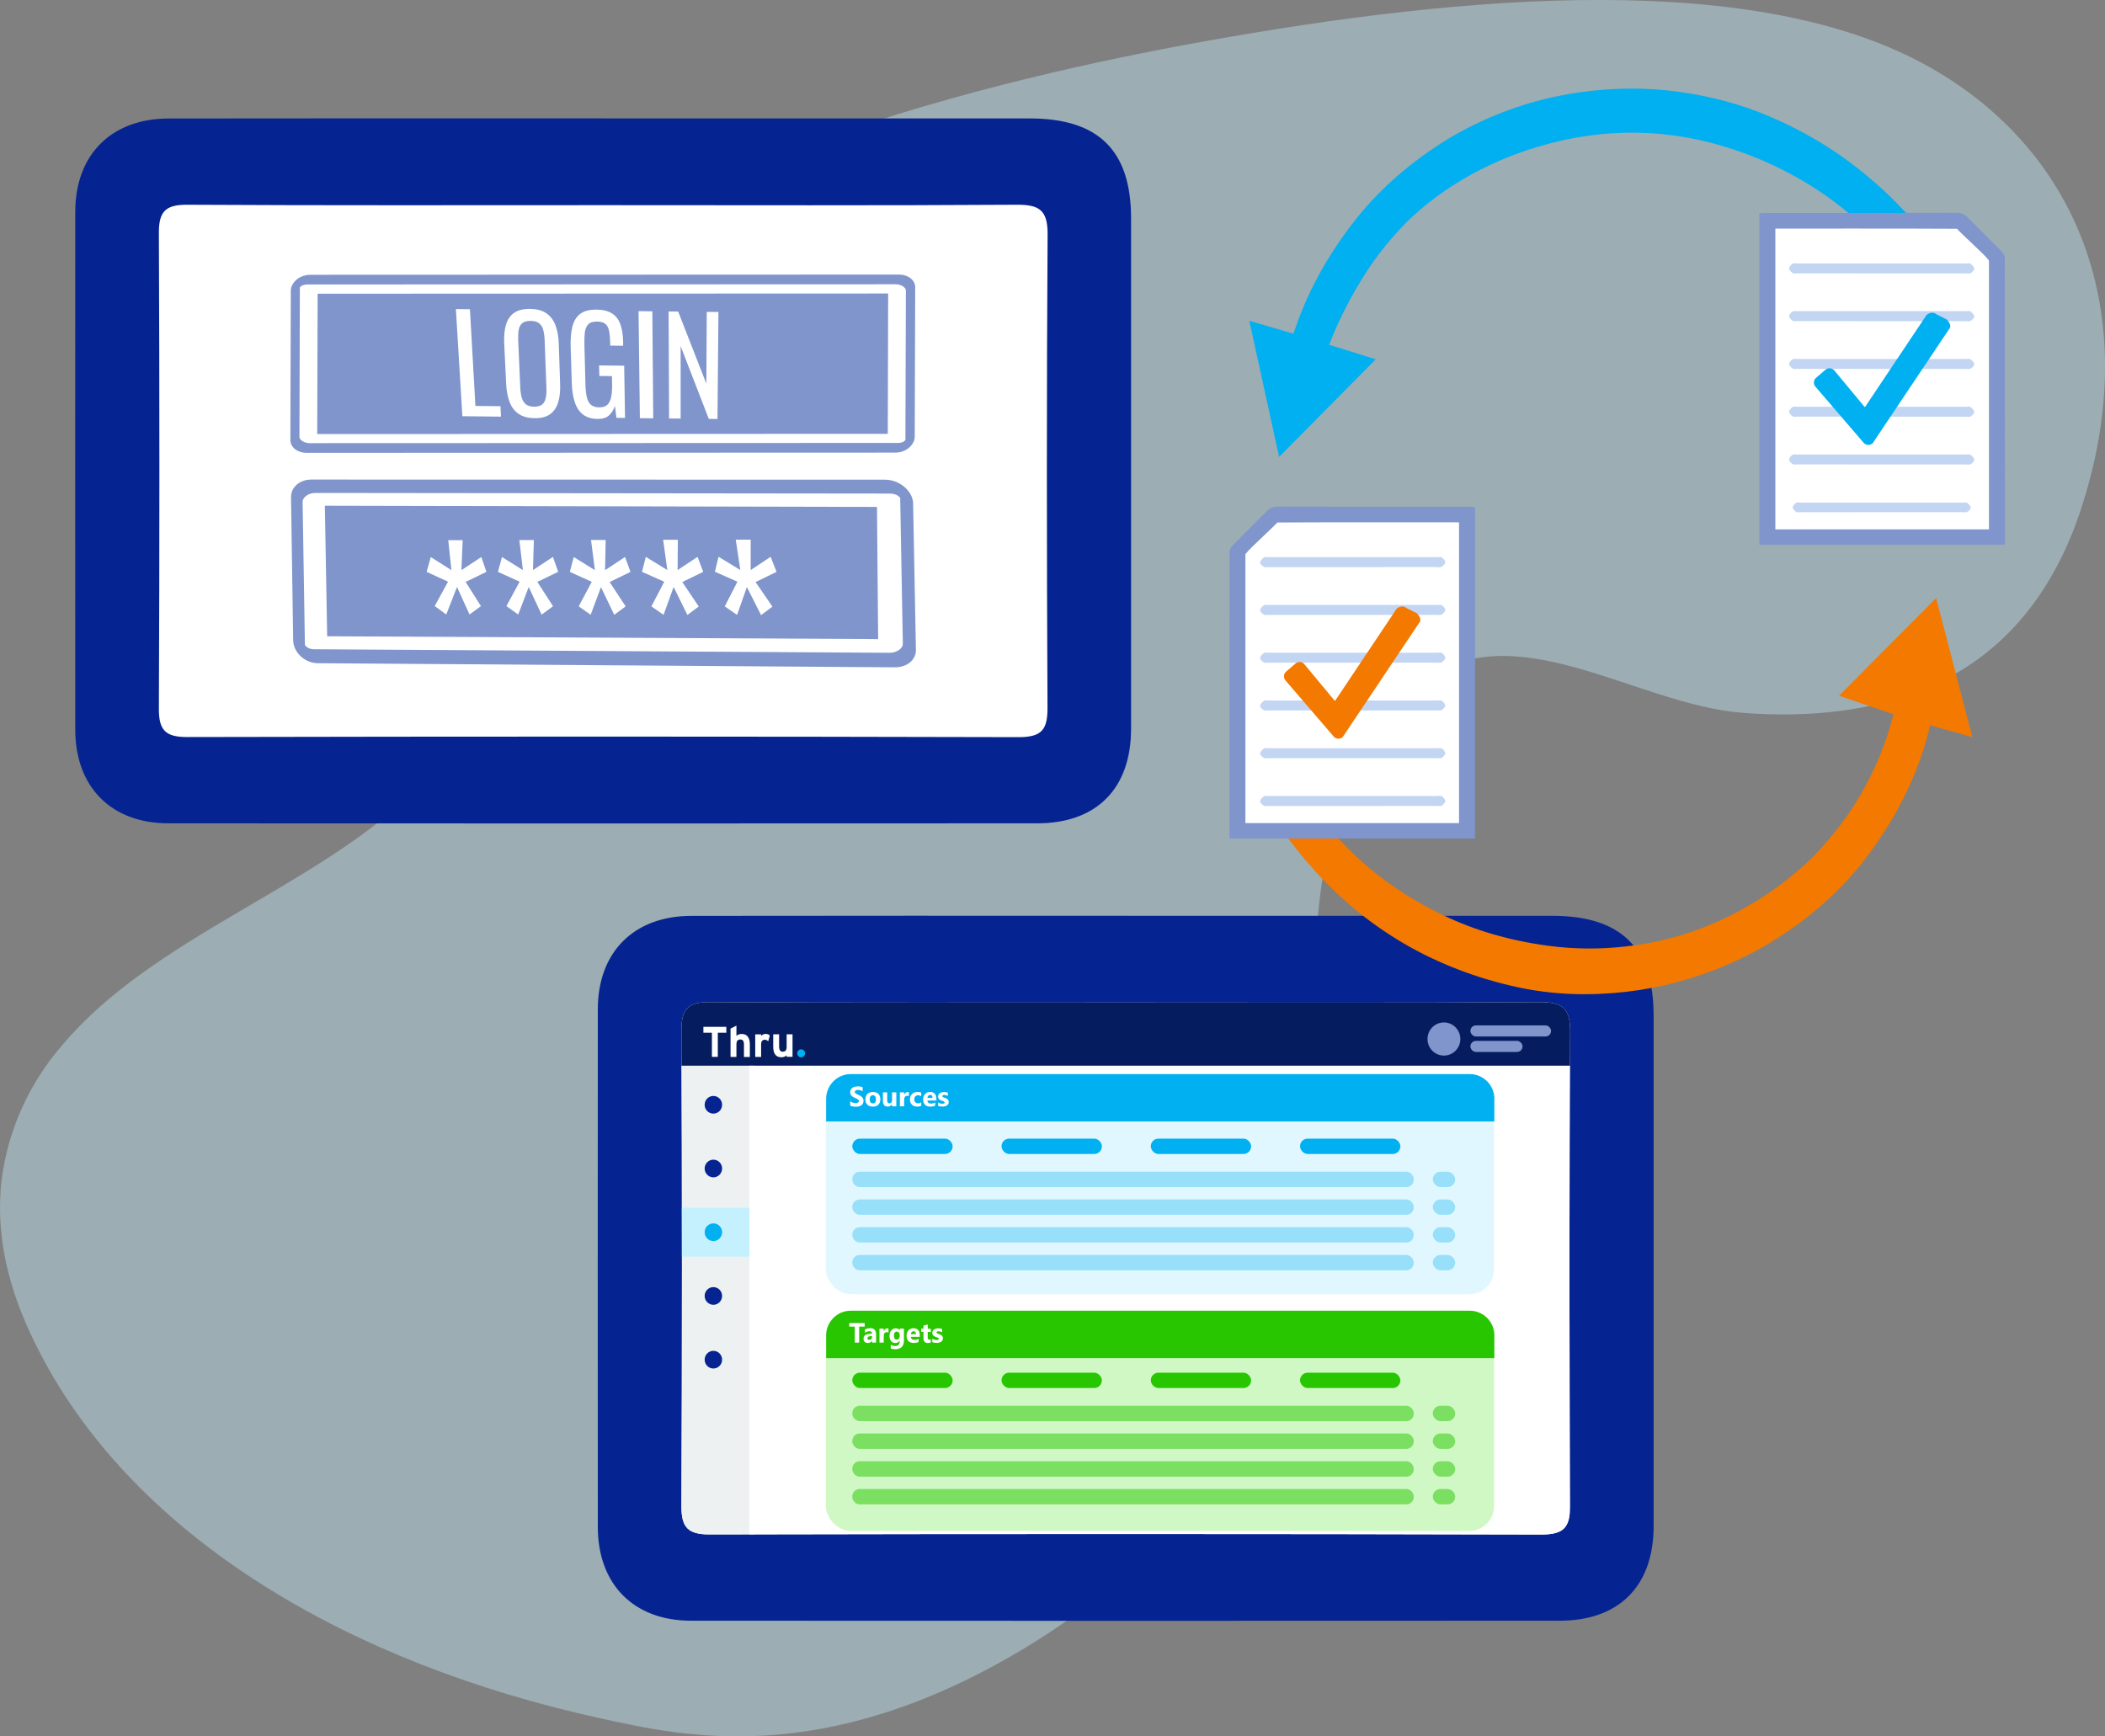 <svg xmlns="http://www.w3.org/2000/svg" xmlns:xlink="http://www.w3.org/1999/xlink" viewBox="0 0 400 330"><rect x="0" y="0" width="400" height="330" fill="#808080" stroke="none"/><defs><style>.f{fill:#f37900;}.g{fill:#7f95cc;}.h{fill:#edf1f2;}.i{fill:#fff;}.j{fill:none;}.k{fill:#80d8f8;opacity:.75;}.l{isolation:isolate;}.m{opacity:.4;}.m,.n,.o{fill:#c5f1ff;}.n{mix-blend-mode:multiply;}.p{clip-path:url(#e);}.q{fill:#a0f38d;}.q,.o,.r{opacity:.5;}.r,.s{fill:#28c600;}.t{fill:#062491;}.u{fill:#00b0f0;}.v{fill:#c2d5f2;}.w{fill:#051c5e;}</style><clipPath id="e"><path class="j" d="M214.09,190.53c-26.41,0-52.83.07-79.24-.08-4.08-.02-5.38,1.29-5.36,5.35.13,30.14.13,60.29,0,90.43-.02,4.04,1.23,5.39,5.34,5.38,52.67-.11,105.35-.12,158.02.02,4.38.01,5.52-1.39,5.5-5.6-.15-29.99-.18-59.98.02-89.96.03-4.7-1.68-5.65-5.96-5.62-26.1.17-52.21.08-78.31.08h0Z"></path></clipPath></defs><g class="l"><g id="b"><g id="c"><path id="d" class="m" d="M7.6,257.14c18.32,35.22,58.68,58.98,106.71,69.47,15.33,3.34,41.99,9.58,80.01-13.15,87.07-52.04,31.26-148.6,75.08-183.31,18.11-14.34,41.09,3.77,61.93,5.34,11.69.88,27.64.18,41.14-7.97,12.71-7.67,19.26-19.73,22.76-30.14,12.17-36.28.51-68.08-28.36-84.51-32.77-18.65-87.93-14.04-138.38-4.95-37.35,6.73-111.82,23.73-136.42,59.19-22.32,32.18,23.61,47.71-13.3,83.24-19.37,18.66-49.52,27.71-66.83,48.14-6.49,7.43-10.55,16.53-11.69,26.16-1.25,12.21,2.4,22.97,7.36,32.49"></path><rect class="i" x="24.72" y="32.74" width="182.45" height="110.62"></rect><path class="t" d="M115.04,22.51c26.89,0,53.78,0,80.67,0,13.05,0,19.22,6.1,19.22,18.98,0,32.33.01,64.66,0,96.99,0,11.36-6.52,17.99-17.85,17.99-55.02.03-110.05.03-165.07,0-10.89,0-17.7-6.91-17.71-17.8-.02-32.8-.02-65.59,0-98.39,0-10.87,6.83-17.74,17.74-17.76,27.67-.05,55.34-.02,83-.02ZM114.79,38.99c-26.41,0-52.83.07-79.24-.08-4.08-.02-5.38,1.29-5.36,5.35.13,30.14.13,60.29,0,90.43-.02,4.04,1.23,5.39,5.34,5.38,52.67-.11,105.35-.12,158.02.02,4.38.01,5.52-1.39,5.5-5.6-.15-29.99-.18-59.98.02-89.96.03-4.7-1.68-5.65-5.96-5.62-26.1.17-52.21.08-78.31.08h0Z"></path><path class="i" d="M59.56,92.4c-1.77,0-3.17,1.13-3.16,2.5l.42,27.23c.02,1.42,1.49,2.57,3.28,2.58l109.4.72c1.93.01,3.41-1.18,3.29-2.66l-.51-27.72c-.11-1.44-1.77-2.59-3.67-2.58l-109.05-.07ZM165.57,120.1l-102.31-.48-.41-22.22,102.73.28v22.42h-.01Z"></path><path class="g" d="M60.5,126.04l109.52.78c2.46.01,4.19-1.53,4.02-3.57l-.53-27.74c-.07-.93-.54-1.87-1.3-2.65-1.07-1.09-2.57-1.71-4.1-1.7l-108.94-.02c-2.23,0-3.89,1.45-3.87,3.36l.41,27.21c.02.91.39,1.84,1.05,2.62.52.6,1.17,1.07,1.9,1.36.58.23,1.2.36,1.83.36ZM171.06,94.62l.5,27.7c.06.72-.91,1.75-2.56,1.74l-109.28-.67c-.82,0-1.46-.31-1.78-.82l-.44-27.24c0-.67.94-1.65,2.44-1.65l109.17.12c.39,0,.74.06,1.04.17.38.14.7.36.9.65ZM166.07,121.46h.8s-.22-25.12-.22-25.12l-104.19-.23h-.73s.44,24.81.44,24.81l103.9.53ZM164.5,99.02l-.24,19.72-99.92-.42-.37-19.63,100.53.33Z"></path><path class="g" d="M63.26,119.62l102.31.48v-22.42s-102.71-.28-102.71-.28l.41,22.22Z"></path><path class="i" d="M86.84,111.55l2.38,5.23,2.17-1.59-2.91-4.6,3.95-1.91-.96-2.82-3.79,2.49.24-5.69h-2.74s.6,5.69.6,5.69l-3.92-2.48-.79,2.81,4.07,1.87-2.54,4.63,2.2,1.6,2.04-5.22Z"></path><path class="i" d="M100.47,111.56l2.45,5.25,2.17-1.6-2.98-4.62,3.96-1.92-1-2.83-3.79,2.5.17-5.71h-2.76s.67,5.72.67,5.72l-3.97-2.49-.77,2.82,4.12,1.87-2.51,4.64,2.24,1.6,2-5.24Z"></path><path class="i" d="M114.19,111.57l2.53,5.27,2.17-1.6-3.05-4.63,3.97-1.92-1.04-2.84-3.79,2.51.11-5.74h-2.78s.74,5.74.74,5.74l-4.03-2.5-.74,2.83,4.17,1.88-2.48,4.66,2.27,1.61,1.96-5.26Z"></path><path class="i" d="M128.02,111.58l2.6,5.29,2.16-1.61-3.13-4.65,3.98-1.93-1.08-2.85-3.79,2.51.05-5.76h-2.8s.8,5.76.8,5.76l-4.09-2.51-.72,2.84,4.22,1.89-2.44,4.68,2.31,1.61,1.91-5.28Z"></path><path class="i" d="M141.94,111.59l2.68,5.31,2.16-1.61-3.2-4.67,3.98-1.94-1.12-2.86-3.79,2.52v-5.78s-2.84,0-2.84,0l.87,5.77-4.14-2.52-.69,2.85,4.28,1.89-2.41,4.69,2.34,1.62,1.87-5.3Z"></path><path class="g" d="M167.89,56.69l-106.66.04-.08,24.83,106.67-.04.07-24.83Z"></path><path class="g" d="M171.52,85.78c.57-.2,1.08-.52,1.49-.95.52-.54.81-1.19.81-1.83l.09-28.41c0-1.37-1.34-2.41-3.13-2.41l-111.78.04c-1.14,0-2.21.43-2.93,1.19-.52.54-.81,1.19-.81,1.83l-.08,28.41c0,1.37,1.34,2.41,3.13,2.41l111.79-.04c.5,0,.99-.09,1.44-.24ZM57.63,54.18c.22-.08.48-.12.76-.12l111.78-.04c1.21,0,1.97.7,1.97,1.18l-.09,28.41c-.25.36-.75.57-1.4.57l-111.78.04c-1.21,0-1.97-.7-1.97-1.18l.08-28.41c.14-.2.36-.35.64-.45ZM168.7,82.45l.07-26.67-108.41.04-.08,26.67,108.42-.04ZM167.02,57.62l-.06,22.99-104.91.03.07-22.99,104.91-.04Z"></path><path class="i" d="M87.86,79.1l-1.23-20.36,2.67.03,1.04,18.38,4.76.05.1,1.98-7.34-.08Z"></path><path class="i" d="M101.58,79.47c-1.25-.01-2.27-.29-3.04-.82-.77-.53-1.34-1.28-1.71-2.26-.37-.98-.59-2.13-.65-3.46l-.37-7.72c-.06-1.36.05-2.53.34-3.5.29-.98.81-1.73,1.54-2.25.74-.52,1.75-.77,3.05-.75,1.29.01,2.32.29,3.1.84.77.54,1.35,1.3,1.72,2.28.37.98.58,2.15.62,3.5l.26,7.74c.04,1.31-.08,2.44-.38,3.41-.3.96-.8,1.71-1.52,2.23-.71.52-1.7.78-2.95.76ZM101.5,77.29c.69,0,1.2-.14,1.55-.44.34-.3.56-.72.67-1.27.1-.55.14-1.2.11-1.94l-.33-8.92c-.03-.76-.12-1.42-.26-1.98-.14-.56-.4-.98-.78-1.29-.37-.3-.91-.46-1.62-.47-.71,0-1.24.14-1.59.43-.36.3-.58.72-.68,1.27-.1.55-.13,1.21-.1,1.98l.39,8.92c.03.74.12,1.39.27,1.95.15.55.41.98.78,1.29.37.31.9.46,1.6.47Z"></path><path class="i" d="M113.62,79.62c-1.16-.01-2.1-.29-2.81-.82-.71-.54-1.24-1.32-1.58-2.34s-.54-2.25-.58-3.69l-.21-6.81c-.05-1.51.06-2.79.32-3.86.26-1.07.75-1.88,1.48-2.44.73-.56,1.77-.83,3.1-.82,1.2.01,2.16.24,2.9.69.74.45,1.28,1.12,1.62,2.03.34.9.53,2.03.55,3.39v.76s-2.46-.03-2.46-.03v-.63c-.03-.9-.1-1.63-.22-2.21-.12-.57-.35-1-.7-1.29s-.87-.43-1.6-.44c-.78,0-1.35.18-1.69.57-.34.39-.55.92-.62,1.59-.07.67-.09,1.43-.07,2.28l.2,7.54c.03.96.11,1.76.26,2.4.15.64.41,1.12.78,1.44.38.32.9.48,1.58.49.67,0,1.19-.16,1.55-.5.36-.34.6-.85.73-1.52s.18-1.52.16-2.52l-.03-1.4-2.39-.03-.05-2,4.77.05.16,9.93-1.63-.02-.29-2.28c-.23.73-.6,1.33-1.11,1.8-.51.47-1.22.69-2.14.68Z"></path><path class="i" d="M121.59,79.47l-.25-20.34,2.62.03.17,20.34-2.54-.03Z"></path><path class="i" d="M127.14,79.53l-.09-20.34,1.82.02,5.35,13.7.08-13.64,2.22.02-.18,20.34-1.65-.02-5.35-13.82v13.76s-2.19-.02-2.19-.02Z"></path><path class="t" d="M214.34,174.05c26.89,0,53.78,0,80.67,0,13.05,0,19.22,6.1,19.22,18.98,0,32.33.01,64.66,0,96.99,0,11.36-6.52,17.99-17.85,17.99-55.02.03-110.05.03-165.07,0-10.89,0-17.7-6.91-17.71-17.8-.02-32.8-.02-65.59,0-98.39,0-10.87,6.83-17.74,17.74-17.76,27.67-.05,55.34-.02,83-.02Z"></path><path class="i" d="M214.09,190.53c-26.41,0-52.83.07-79.24-.08-4.08-.02-5.38,1.29-5.36,5.35.13,30.14.13,60.29,0,90.43-.02,4.04,1.23,5.39,5.34,5.38,52.67-.11,105.35-.12,158.02.02,4.38.01,5.52-1.39,5.5-5.6-.15-29.99-.18-59.98.02-89.96.03-4.7-1.68-5.65-5.96-5.62-26.1.17-52.21.08-78.31.08h0Z"></path><g class="p"><path class="w" d="M134.2,183.64h159.15c2.77,0,5.02,2.25,5.02,5.02v13.89h-169.18v-13.89c0-2.77,2.25-5.02,5.02-5.02Z"></path><path class="h" d="M129.19,202.54h14.14v109.07h-9.66c-2.47,0-4.48-2.01-4.48-4.48v-104.6h0Z"></path><path class="i" d="M142.39,202.54h155.87v104.6c0,2.47-2.01,4.48-4.48,4.48h-151.4v-109.07h0Z"></path><polygon class="i" points="133.66 195.15 133.66 196.27 135.28 196.27 135.28 200.85 136.4 200.85 136.4 196.27 138.02 196.27 138.02 195.15 133.66 195.15"></polygon><path class="i" d="M141.37,200.85v-2.31c0-.38-.06-.64-.18-.78-.12-.14-.3-.21-.53-.21s-.41.07-.53.21c-.13.14-.19.39-.19.76v2.34h-1.12v-5.38l1.12-.56v1.95c.1-.1.23-.19.4-.26.17-.07.37-.11.59-.11.54,0,.93.18,1.18.53.25.35.38.83.38,1.43v2.41h-1.12Z"></path><path class="i" d="M146,197.89c-.09-.08-.19-.15-.3-.21-.11-.05-.22-.08-.35-.08-.11,0-.21.01-.29.04-.09.03-.16.08-.23.15-.06.07-.11.17-.15.29-.03.12-.05.27-.05.46v2.32h-1.12v-4.28h1.12v.28c.1-.1.22-.19.36-.26.14-.07.31-.11.51-.11.18,0,.34.03.47.09.13.06.23.13.31.21l-.29,1.1Z"></path><path class="i" d="M149.48,200.85v-.29c-.1.1-.23.19-.4.26-.17.07-.37.11-.59.11-.54,0-.94-.17-1.19-.53-.25-.35-.37-.83-.37-1.43v-2.41h1.12v2.31c0,.19.02.35.05.48.03.13.08.23.14.31.06.08.13.13.22.16.09.03.19.05.3.05.23,0,.41-.07.53-.21.13-.14.19-.39.19-.76v-2.34h1.12v4.28h-1.12Z"></path><path class="u" d="M152.93,200.47c-.04.09-.1.17-.17.24-.07.07-.15.13-.24.17-.09.04-.19.06-.29.06s-.2-.02-.29-.06c-.09-.04-.17-.1-.24-.17-.07-.07-.12-.15-.16-.24-.04-.09-.06-.19-.06-.29s.02-.2.06-.29c.04-.09.1-.17.16-.24.07-.07.15-.13.24-.17.09-.04.19-.06.29-.06s.2.02.29.06c.09.04.17.1.24.17.07.07.12.15.17.24.04.09.06.19.06.29s-.02.2-.06.29"></path><ellipse class="g" cx="274.38" cy="197.46" rx="3.12" ry="3.15"></ellipse><rect class="g" x="279.41" y="194.87" width="15.33" height="2.11" rx="1.05" ry="1.05"></rect><rect class="g" x="279.41" y="197.81" width="9.91" height="2.11" rx="1.05" ry="1.05"></rect><ellipse class="t" cx="135.56" cy="209.96" rx="1.66" ry="1.68"></ellipse><ellipse class="t" cx="135.56" cy="246.29" rx="1.66" ry="1.68"></ellipse><rect class="n" x="129.19" y="229.51" width="13.21" height="9.32"></rect><ellipse class="u" cx="135.56" cy="234.18" rx="1.66" ry="1.68"></ellipse><ellipse class="t" cx="135.56" cy="222.07" rx="1.66" ry="1.68"></ellipse><ellipse class="t" cx="135.56" cy="258.4" rx="1.66" ry="1.68"></ellipse><rect class="o" x="156.93" y="204.13" width="126.97" height="41.83" rx="4.69" ry="4.69"></rect><path class="u" d="M283.96,208.85v4.28h-126.97v-4.28c0-2.6,2.09-4.72,4.67-4.72h117.64c2.58,0,4.67,2.11,4.67,4.72Z"></path><rect class="q" x="156.93" y="249.11" width="126.97" height="41.83" rx="4.69" ry="4.69"></rect><path class="s" d="M283.96,253.82v4.28h-126.97v-4.28c0-2.6,2.09-4.72,4.67-4.72h117.64c2.58,0,4.67,2.11,4.67,4.72Z"></path><path class="i" d="M161.56,210.1v-.83c.15.13.31.22.49.28.17.06.35.09.53.09.1,0,.2,0,.27-.03.08-.02.14-.05.2-.08.05-.03.09-.07.12-.12s.04-.1.04-.15c0-.07-.02-.14-.06-.19-.04-.06-.1-.11-.17-.16-.07-.05-.16-.1-.25-.14s-.2-.09-.32-.14c-.29-.12-.5-.27-.64-.44s-.21-.39-.21-.63c0-.19.04-.36.12-.5.08-.14.18-.25.31-.34.13-.09.29-.16.46-.2.17-.04.36-.06.55-.06s.36.01.51.04.28.06.41.11v.78c-.06-.04-.13-.08-.2-.11-.07-.03-.15-.06-.22-.08-.08-.02-.15-.04-.23-.05-.08-.01-.15-.02-.22-.02-.09,0-.18,0-.26.03-.08.02-.14.04-.2.08-.05.03-.09.07-.12.12-.03.05-.04.1-.04.15,0,.06.02.12.05.17.03.05.08.1.14.14s.13.09.22.13.18.09.29.13c.15.06.28.13.4.2.12.07.22.15.3.24.08.09.15.19.19.3.04.11.07.25.07.4,0,.21-.04.38-.12.52-.08.14-.18.26-.32.34s-.29.15-.47.19-.36.06-.56.06-.39-.02-.58-.05-.34-.09-.47-.16Z"></path><path class="i" d="M165.85,210.31c-.44,0-.78-.12-1.03-.37-.25-.25-.38-.59-.38-1.01s.13-.78.39-1.03c.26-.25.61-.37,1.06-.37s.78.12,1.03.37c.25.25.37.58.37.99,0,.44-.13.79-.38,1.05-.26.26-.61.38-1.05.38ZM165.87,208.15c-.19,0-.34.07-.45.2s-.16.32-.16.57c0,.51.2.77.61.77s.58-.26.58-.79c0-.5-.2-.75-.59-.75Z"></path><path class="i" d="M170.31,210.25h-.81v-.41h-.01c-.2.31-.47.47-.8.47-.61,0-.91-.37-.91-1.12v-1.6h.81v1.53c0,.38.15.56.44.56.15,0,.26-.05.35-.15.09-.1.13-.24.13-.42v-1.52h.81v2.66Z"></path><path class="i" d="M172.71,208.33c-.1-.05-.21-.08-.34-.08-.18,0-.31.07-.41.2s-.15.31-.15.53v1.27h-.81v-2.66h.81v.49h.01c.13-.36.36-.54.69-.54.09,0,.15.01.2.03v.76Z"></path><path class="i" d="M175.06,210.15c-.18.11-.45.16-.79.16-.4,0-.73-.12-.98-.37-.25-.25-.38-.57-.38-.96,0-.45.13-.81.4-1.07.27-.26.63-.39,1.07-.39.31,0,.53.04.67.12v.7c-.17-.13-.36-.19-.57-.19-.23,0-.42.07-.55.21-.14.14-.2.33-.2.57s.06.42.2.55.31.2.54.2c.2,0,.4-.06.59-.19v.66Z"></path><path class="i" d="M177.95,209.15h-1.72c.03.39.27.58.72.58.29,0,.54-.07.76-.21v.59c-.24.13-.56.2-.95.2-.42,0-.75-.12-.99-.36-.23-.24-.35-.57-.35-1s.13-.79.38-1.05.57-.39.93-.39.68.12.89.35.31.54.31.94v.35ZM177.2,208.65c0-.38-.15-.57-.46-.57-.13,0-.24.05-.34.16-.1.11-.15.24-.17.41h.97Z"></path><path class="i" d="M178.26,210.18v-.66c.13.08.27.14.4.18.13.04.26.06.38.06.14,0,.26-.02.34-.06.08-.04.12-.1.12-.18,0-.05-.02-.1-.06-.13-.04-.03-.09-.06-.15-.09-.06-.03-.12-.05-.19-.07-.07-.02-.14-.04-.2-.07-.1-.04-.2-.08-.28-.13s-.15-.1-.2-.16c-.05-.06-.09-.13-.12-.21-.03-.08-.04-.17-.04-.28,0-.15.03-.28.1-.38.06-.11.15-.2.26-.26.11-.07.23-.12.37-.15.14-.03.28-.05.43-.05.12,0,.23,0,.35.03.12.02.24.04.35.08v.63c-.1-.06-.21-.11-.33-.14-.12-.03-.23-.05-.35-.05-.05,0-.1,0-.15.01s-.09.02-.12.04c-.04.02-.06.04-.08.07-.02.03-.03.06-.03.1,0,.05.02.09.05.12s.07.06.12.09.1.05.17.07c.06.02.12.04.18.06.11.04.21.08.29.12.09.05.16.1.22.16.06.06.11.13.14.21.03.08.05.18.05.29,0,.16-.03.29-.1.4-.07.11-.16.2-.27.27-.11.07-.24.12-.39.15-.15.03-.3.05-.46.05-.29,0-.56-.05-.8-.13Z"></path><path class="i" d="M164.31,252.12h-1.05v3.04h-.83v-3.04h-1.05v-.68h2.93v.68Z"></path><path class="i" d="M166.47,255.16h-.77v-.38h-.01c-.18.3-.44.45-.78.45-.26,0-.46-.07-.6-.22-.15-.15-.22-.34-.22-.59,0-.52.3-.81.91-.89l.71-.1c0-.29-.16-.44-.47-.44s-.61.09-.89.28v-.62c.11-.06.27-.11.46-.16.2-.05.37-.07.54-.07.75,0,1.13.38,1.13,1.13v1.59ZM165.71,254.08v-.18l-.48.06c-.26.03-.4.15-.4.36,0,.09.03.17.1.23.06.06.15.09.26.09.15,0,.28-.05.37-.16.1-.11.14-.24.14-.4Z"></path><path class="i" d="M168.83,253.24c-.1-.05-.21-.08-.34-.08-.18,0-.31.07-.41.2s-.15.31-.15.53v1.27h-.81v-2.66h.81v.49h.01c.13-.36.36-.54.69-.54.09,0,.15.01.2.03v.76Z"></path><path class="i" d="M171.76,254.85c0,.49-.14.88-.42,1.15-.28.27-.69.41-1.23.41-.35,0-.64-.05-.84-.15v-.69c.27.16.54.24.82.24s.49-.07.64-.22c.15-.15.23-.34.23-.6v-.21h-.01c-.18.3-.46.45-.82.45-.34,0-.6-.12-.8-.36s-.3-.56-.3-.96c0-.45.11-.81.33-1.07.22-.26.51-.4.87-.4.32,0,.56.12.72.37h.01v-.31h.81v2.35ZM170.96,253.88v-.21c0-.17-.05-.31-.15-.43-.1-.12-.23-.18-.38-.18-.18,0-.32.07-.42.21-.1.14-.15.34-.15.6,0,.22.05.4.15.53.1.13.23.19.4.19s.3-.07.41-.2c.1-.13.16-.3.16-.52Z"></path><path class="i" d="M174.8,254.06h-1.72c.03.39.27.58.72.58.29,0,.54-.07.76-.21v.59c-.24.13-.56.2-.95.2-.42,0-.75-.12-.99-.36-.23-.24-.35-.57-.35-1s.13-.79.38-1.05.57-.39.93-.39.68.12.89.35.31.54.31.94v.35ZM174.05,253.56c0-.38-.15-.57-.46-.57-.13,0-.24.05-.34.16-.1.11-.15.24-.17.41h.97Z"></path><path class="i" d="M176.88,255.13c-.12.06-.3.1-.54.1-.57,0-.86-.3-.86-.9v-1.22h-.43v-.6h.43v-.57l.81-.23v.81h.59v.6h-.59v1.07c0,.28.11.42.33.42.09,0,.17-.03.26-.08v.61Z"></path><path class="i" d="M177.16,255.09v-.66c.13.08.27.14.4.18.13.04.26.06.38.06.14,0,.26-.02.34-.06.08-.04.12-.1.12-.18,0-.05-.02-.1-.06-.13-.04-.03-.09-.06-.15-.09-.06-.03-.12-.05-.19-.07-.07-.02-.14-.04-.2-.07-.1-.04-.2-.08-.28-.13s-.15-.1-.2-.16c-.05-.06-.09-.13-.12-.21-.03-.08-.04-.17-.04-.28,0-.15.03-.28.1-.38.06-.11.15-.2.26-.26.11-.07.23-.12.37-.15.14-.03.28-.05.43-.05.12,0,.23,0,.35.03.12.02.24.04.35.08v.63c-.1-.06-.21-.11-.33-.14-.12-.03-.23-.05-.35-.05-.05,0-.1,0-.15.01s-.09.02-.12.04c-.04.02-.06.04-.08.07-.02.03-.03.06-.03.1,0,.05.02.09.05.12s.07.06.12.09.1.05.17.07c.06.02.12.04.18.06.11.04.21.08.29.12.09.05.16.1.22.16.06.06.11.13.14.21.03.08.05.18.05.29,0,.16-.03.29-.1.4-.07.11-.16.2-.27.27-.11.07-.24.12-.39.15-.15.03-.3.05-.46.05-.29,0-.56-.05-.8-.13Z"></path><rect class="u" x="161.96" y="216.39" width="19.06" height="2.92" rx="1.45" ry="1.45"></rect><rect class="k" x="161.96" y="222.68" width="106.68" height="2.92" rx="1.39" ry="1.39"></rect><rect class="k" x="272.27" y="222.68" width="4.25" height="2.92" rx="1.45" ry="1.45"></rect><rect class="k" x="272.27" y="227.95" width="4.25" height="2.92" rx="1.45" ry="1.45"></rect><rect class="k" x="272.27" y="233.22" width="4.25" height="2.92" rx="1.45" ry="1.45"></rect><rect class="k" x="272.27" y="238.5" width="4.25" height="2.92" rx="1.45" ry="1.45"></rect><rect class="r" x="272.27" y="267.16" width="4.25" height="2.92" rx="1.45" ry="1.45"></rect><rect class="r" x="272.27" y="272.43" width="4.25" height="2.92" rx="1.45" ry="1.45"></rect><rect class="r" x="272.27" y="277.71" width="4.25" height="2.92" rx="1.45" ry="1.45"></rect><rect class="r" x="272.27" y="282.98" width="4.25" height="2.92" rx="1.45" ry="1.45"></rect><rect class="k" x="161.96" y="227.95" width="106.68" height="2.92" rx="1.39" ry="1.39"></rect><rect class="k" x="161.96" y="233.22" width="106.68" height="2.92" rx="1.39" ry="1.39"></rect><rect class="k" x="161.96" y="238.5" width="106.68" height="2.92" rx="1.39" ry="1.39"></rect><rect class="u" x="190.32" y="216.39" width="19.06" height="2.92" rx="1.45" ry="1.45"></rect><rect class="u" x="218.68" y="216.39" width="19.06" height="2.92" rx="1.45" ry="1.45"></rect><rect class="u" x="247.04" y="216.39" width="19.06" height="2.92" rx="1.45" ry="1.45"></rect><rect class="s" x="161.96" y="260.87" width="19.06" height="2.92" rx="1.45" ry="1.45"></rect><rect class="r" x="161.96" y="267.16" width="106.68" height="2.92" rx="1.39" ry="1.39"></rect><rect class="r" x="161.96" y="272.43" width="106.68" height="2.92" rx="1.39" ry="1.39"></rect><rect class="r" x="161.96" y="277.71" width="106.68" height="2.92" rx="1.39" ry="1.39"></rect><rect class="r" x="161.96" y="282.98" width="106.68" height="2.92" rx="1.39" ry="1.39"></rect><rect class="s" x="190.32" y="260.87" width="19.06" height="2.92" rx="1.45" ry="1.45"></rect><rect class="s" x="218.68" y="260.87" width="19.06" height="2.92" rx="1.45" ry="1.45"></rect><rect class="s" x="247.04" y="260.87" width="19.06" height="2.92" rx="1.45" ry="1.45"></rect></g><path class="f" d="M301.22,188.95c-4.35,0-8.59-.43-12.58-1.28-3.98-.85-7.84-1.99-11.47-3.39-3.71-1.42-7.25-3.12-10.52-5.04-3.4-2.01-6.59-4.26-9.48-6.69-3.03-2.56-5.84-5.32-8.35-8.23l-.06-.06c-1.24-1.42-2.41-2.87-3.49-4.3-1.09-1.45-2.12-2.93-3.06-4.41-.95-1.49-1.85-3.02-2.66-4.54-.46-.87-.9-1.76-1.33-2.65-.55-1.06-1.11-2.18-1.62-3.31l-.7-1.52,1.22-.53-.22-.48,4.94-2.13.67,1.44c3.33,7.11,7.94,13.66,13.71,19.48,5.01,5.05,11.09,9.3,18.08,12.65,5.97,2.87,12.64,4.81,19.84,5.77,2.57.35,5.21.53,7.86.53,3.7,0,7.51-.35,11.31-1.03,5.72-1.08,11.26-3.01,16.44-5.71,5.26-2.76,10-6.14,14.08-10.03.17-.17.79-.78.79-.78,3.54-3.64,6.55-7.58,8.93-11.68,2.9-4.98,4.99-10.12,6.23-15.29l-10.31-3.52,18.44-18.55,6.88,26.41-8.01-2.24-.21.81c-2.11,8.58-6.25,16.93-12.3,24.81-4.98,6.41-11.66,12.14-19.34,16.55-7.04,4-14.99,6.79-22.97,8.07l-.61.1c-3.36.5-6.76.76-10.11.76Z"></path><path class="u" d="M237.41,60.97l8.38,2.45.25-.72c2.38-7.12,6.16-14.04,11.24-20.57,4.46-5.73,10.11-10.79,16.79-15.05,6.29-3.97,13.51-6.94,20.88-8.59,5.03-1.1,10.13-1.65,15.16-1.65,2.84,0,5.64.18,8.33.53,6.42.83,12.46,2.45,17.95,4.82,5.57,2.38,10.7,5.33,15.25,8.75,4.48,3.35,8.52,7.11,12,11.17,3.04,3.53,5.66,7.36,7.79,11.38l.77,1.46-.05.03c.09.17,1.05,1.98,1.05,1.98l-1.2.62.2.38-4.66,2.4-.78-1.34c-1.73-2.97-3.7-5.86-5.86-8.6-2.17-2.76-4.62-5.4-7.28-7.86-2.53-2.34-5.32-4.52-8.3-6.49-2.89-1.9-6.03-3.62-9.32-5.1-3.31-1.5-6.86-2.76-10.55-3.75-3.37-.9-6.93-1.51-10.59-1.82-1.55-.13-3.14-.19-4.73-.19-1.94,0-3.91.1-5.88.29-3.54.35-7.11,1.02-10.61,1.99-4.91,1.34-9.63,3.25-14.05,5.66-4.35,2.4-8.29,5.26-11.7,8.49l-.78.76c-2.93,3-5.51,6.22-7.63,9.54-2.82,4.41-5.14,8.97-6.91,13.58l8.85,2.77-17.18,17.35h0s-1.18,1.18-1.18,1.18l-5.65-25.81Z"></path><path class="g" d="M380.96,49.09h0c0-.43-.24-.95-.55-1.23-2.13-2.17-4.32-4.29-6.45-6.46-.64-.67-1.31-.95-2.22-.95-12.19.03-24.38.03-36.57.03-.27,0-.58.06-.85.09v62.96h46.61c.03-.25.06-.43.06-.61,0-8.18-.02-48.34-.03-53.83Z"></path><path class="i" d="M371.88,43.48c-7.96-.07-34.52-.03-34.52-.03v57.16h40.59v-51.11c-.92-1.21-4.48-4.33-6.07-6.01Z"></path><path class="v" d="M351.52,70.1c-3.29,0-6.59,0-9.88,0-.33,0-.73.09-.98-.06-.31-.18-.67-.56-.68-.86,0-.31.34-.71.64-.9.24-.15.65-.06.98-.06,6.71,0,25.25,0,31.96,0,.29,0,.66-.1.86.04.32.23.7.6.74.95.03.26-.39.67-.7.85-.26.14-.65.05-.98.05-3.38,0-18.58,0-21.96,0h0Z"></path><path class="v" d="M351.52,61.02c-3.29,0-6.59,0-9.88,0-.33,0-.73.09-.98-.06-.31-.18-.67-.56-.68-.86,0-.31.34-.71.64-.9.24-.15.65-.06.98-.06,6.71,0,25.25,0,31.96,0,.29,0,.66-.1.86.04.32.23.7.6.74.95.03.26-.39.67-.7.85-.26.14-.65.05-.98.05-3.38,0-18.58,0-21.96,0h0Z"></path><path class="v" d="M351.52,51.95c-3.29,0-6.59,0-9.88,0-.33,0-.73.09-.98-.06-.31-.18-.67-.56-.68-.86,0-.31.34-.71.64-.9.24-.15.65-.06.98-.06,6.71,0,25.25,0,31.96,0,.29,0,.66-.1.86.04.32.23.7.6.74.95.03.26-.39.67-.7.85-.26.14-.65.05-.98.05-3.38,0-18.58,0-21.96,0h0Z"></path><path class="v" d="M351.75,97.34c-3.17,0-6.34,0-9.5,0-.32,0-.7.08-.94-.06-.29-.17-.65-.54-.65-.83,0-.3.33-.68.62-.87.23-.15.62-.06.94-.06,6.46,0,24.29,0,30.74,0,.28,0,.64-.1.82.04.31.22.67.58.71.91.03.25-.37.64-.67.81-.25.14-.63.05-.95.05-3.25,0-17.87,0-21.12,0h0Z"></path><path class="v" d="M351.52,88.26c-3.29,0-6.59,0-9.88,0-.33,0-.73.09-.98-.06-.31-.18-.67-.56-.68-.86,0-.31.34-.71.64-.9.24-.15.65-.06.98-.06,6.71,0,25.25,0,31.96,0,.29,0,.66-.1.86.04.32.23.7.6.74.95.03.26-.39.67-.7.85-.26.14-.65.05-.98.05-3.38,0-18.58,0-21.96,0h0Z"></path><path class="v" d="M351.52,79.18c-3.29,0-6.59,0-9.88,0-.33,0-.73.09-.98-.06-.31-.18-.67-.56-.68-.86,0-.31.34-.71.64-.9.24-.15.65-.06.98-.06,6.71,0,25.25,0,31.96,0,.29,0,.66-.1.86.04.32.23.7.6.74.95.03.26-.39.67-.7.85-.26.14-.65.05-.98.05-3.38,0-18.58,0-21.96,0h0Z"></path><path class="u" d="M369.97,60.74l-2.08-1.05c-.47-.46-1.36-.26-1.82.2l-11.7,17.51-5.86-7.06c-.47-.47-1.24-.47-1.71,0l-1.77,1.52c-.46.46-.46,1.22,0,1.69l9.16,10.66c.47.46,1.22.46,1.68,0l14.54-21.72c.47-.46.02-1.27-.45-1.74Z"></path><path class="g" d="M233.65,104.92h0c0-.43.24-.95.55-1.23,2.13-2.17,4.32-4.29,6.45-6.46.64-.67,1.31-.95,2.22-.95,12.19.03,24.38.03,36.57.03.27,0,.58.06.85.09v62.96h-46.61c-.03-.25-.06-.43-.06-.61,0-8.18.02-48.34.03-53.83Z"></path><path class="i" d="M236.66,105.32v51.11s40.59,0,40.59,0v-57.16s-26.56-.04-34.52.03c-1.6,1.68-5.15,4.8-6.07,6.01Z"></path><path class="v" d="M263.09,125.93c3.29,0,6.59,0,9.88,0,.33,0,.73.09.98-.06.31-.18.67-.56.68-.86,0-.31-.34-.71-.64-.9-.24-.15-.65-.06-.98-.06-6.71,0-25.25,0-31.96,0-.29,0-.66-.1-.86.04-.32.23-.7.6-.74.95-.03.26.39.67.7.85.26.14.65.05.98.05,3.38,0,18.58,0,21.96,0h0Z"></path><path class="v" d="M263.09,116.85c3.29,0,6.59,0,9.88,0,.33,0,.73.09.98-.06.31-.18.67-.56.68-.86,0-.31-.34-.71-.64-.9-.24-.15-.65-.06-.98-.06-6.71,0-25.25,0-31.96,0-.29,0-.66-.1-.86.04-.32.23-.7.6-.74.95-.03.26.39.67.7.85.26.14.65.05.98.05,3.38,0,18.58,0,21.96,0h0Z"></path><path class="v" d="M263.09,107.77c3.29,0,6.59,0,9.88,0,.33,0,.73.09.98-.06.31-.18.67-.56.68-.86,0-.31-.34-.71-.64-.9-.24-.15-.65-.06-.98-.06-6.71,0-25.25,0-31.96,0-.29,0-.66-.1-.86.04-.32.23-.7.6-.74.95-.03.26.39.67.7.85.26.14.65.05.98.05,3.38,0,18.58,0,21.96,0h0Z"></path><path class="v" d="M263.09,153.16c3.29,0,6.59,0,9.88,0,.33,0,.73.09.98-.06.31-.18.67-.56.68-.86,0-.31-.34-.71-.64-.9-.24-.15-.65-.06-.98-.06-6.71,0-25.25,0-31.96,0-.29,0-.66-.1-.86.04-.32.23-.7.6-.74.95-.03.26.39.67.7.85.26.14.65.05.98.05,3.38,0,18.58,0,21.96,0h0Z"></path><path class="v" d="M263.09,144.08c3.29,0,6.59,0,9.88,0,.33,0,.73.09.98-.06.31-.18.67-.56.68-.86,0-.31-.34-.71-.64-.9-.24-.15-.65-.06-.98-.06-6.71,0-25.25,0-31.96,0-.29,0-.66-.1-.86.04-.32.23-.7.6-.74.95-.03.26.39.67.7.85.26.14.65.05.98.05,3.38,0,18.58,0,21.96,0h0Z"></path><path class="v" d="M263.09,135.01c3.29,0,6.59,0,9.88,0,.33,0,.73.09.98-.06.31-.18.67-.56.68-.86,0-.31-.34-.71-.64-.9-.24-.15-.65-.06-.98-.06-6.71,0-25.25,0-31.96,0-.29,0-.66-.1-.86.04-.32.23-.7.6-.74.95-.03.26.39.67.7.85.26.14.65.05.98.05,3.38,0,18.58,0,21.96,0h0Z"></path><path class="f" d="M269.27,116.57l-2.08-1.05c-.47-.46-1.36-.26-1.82.2l-11.7,17.51-5.86-7.06c-.47-.47-1.24-.47-1.71,0l-1.77,1.52c-.46.46-.46,1.22,0,1.69l9.16,10.66c.47.46,1.22.46,1.68,0l14.54-21.72c.47-.46.02-1.27-.45-1.74Z"></path></g></g></g></svg>